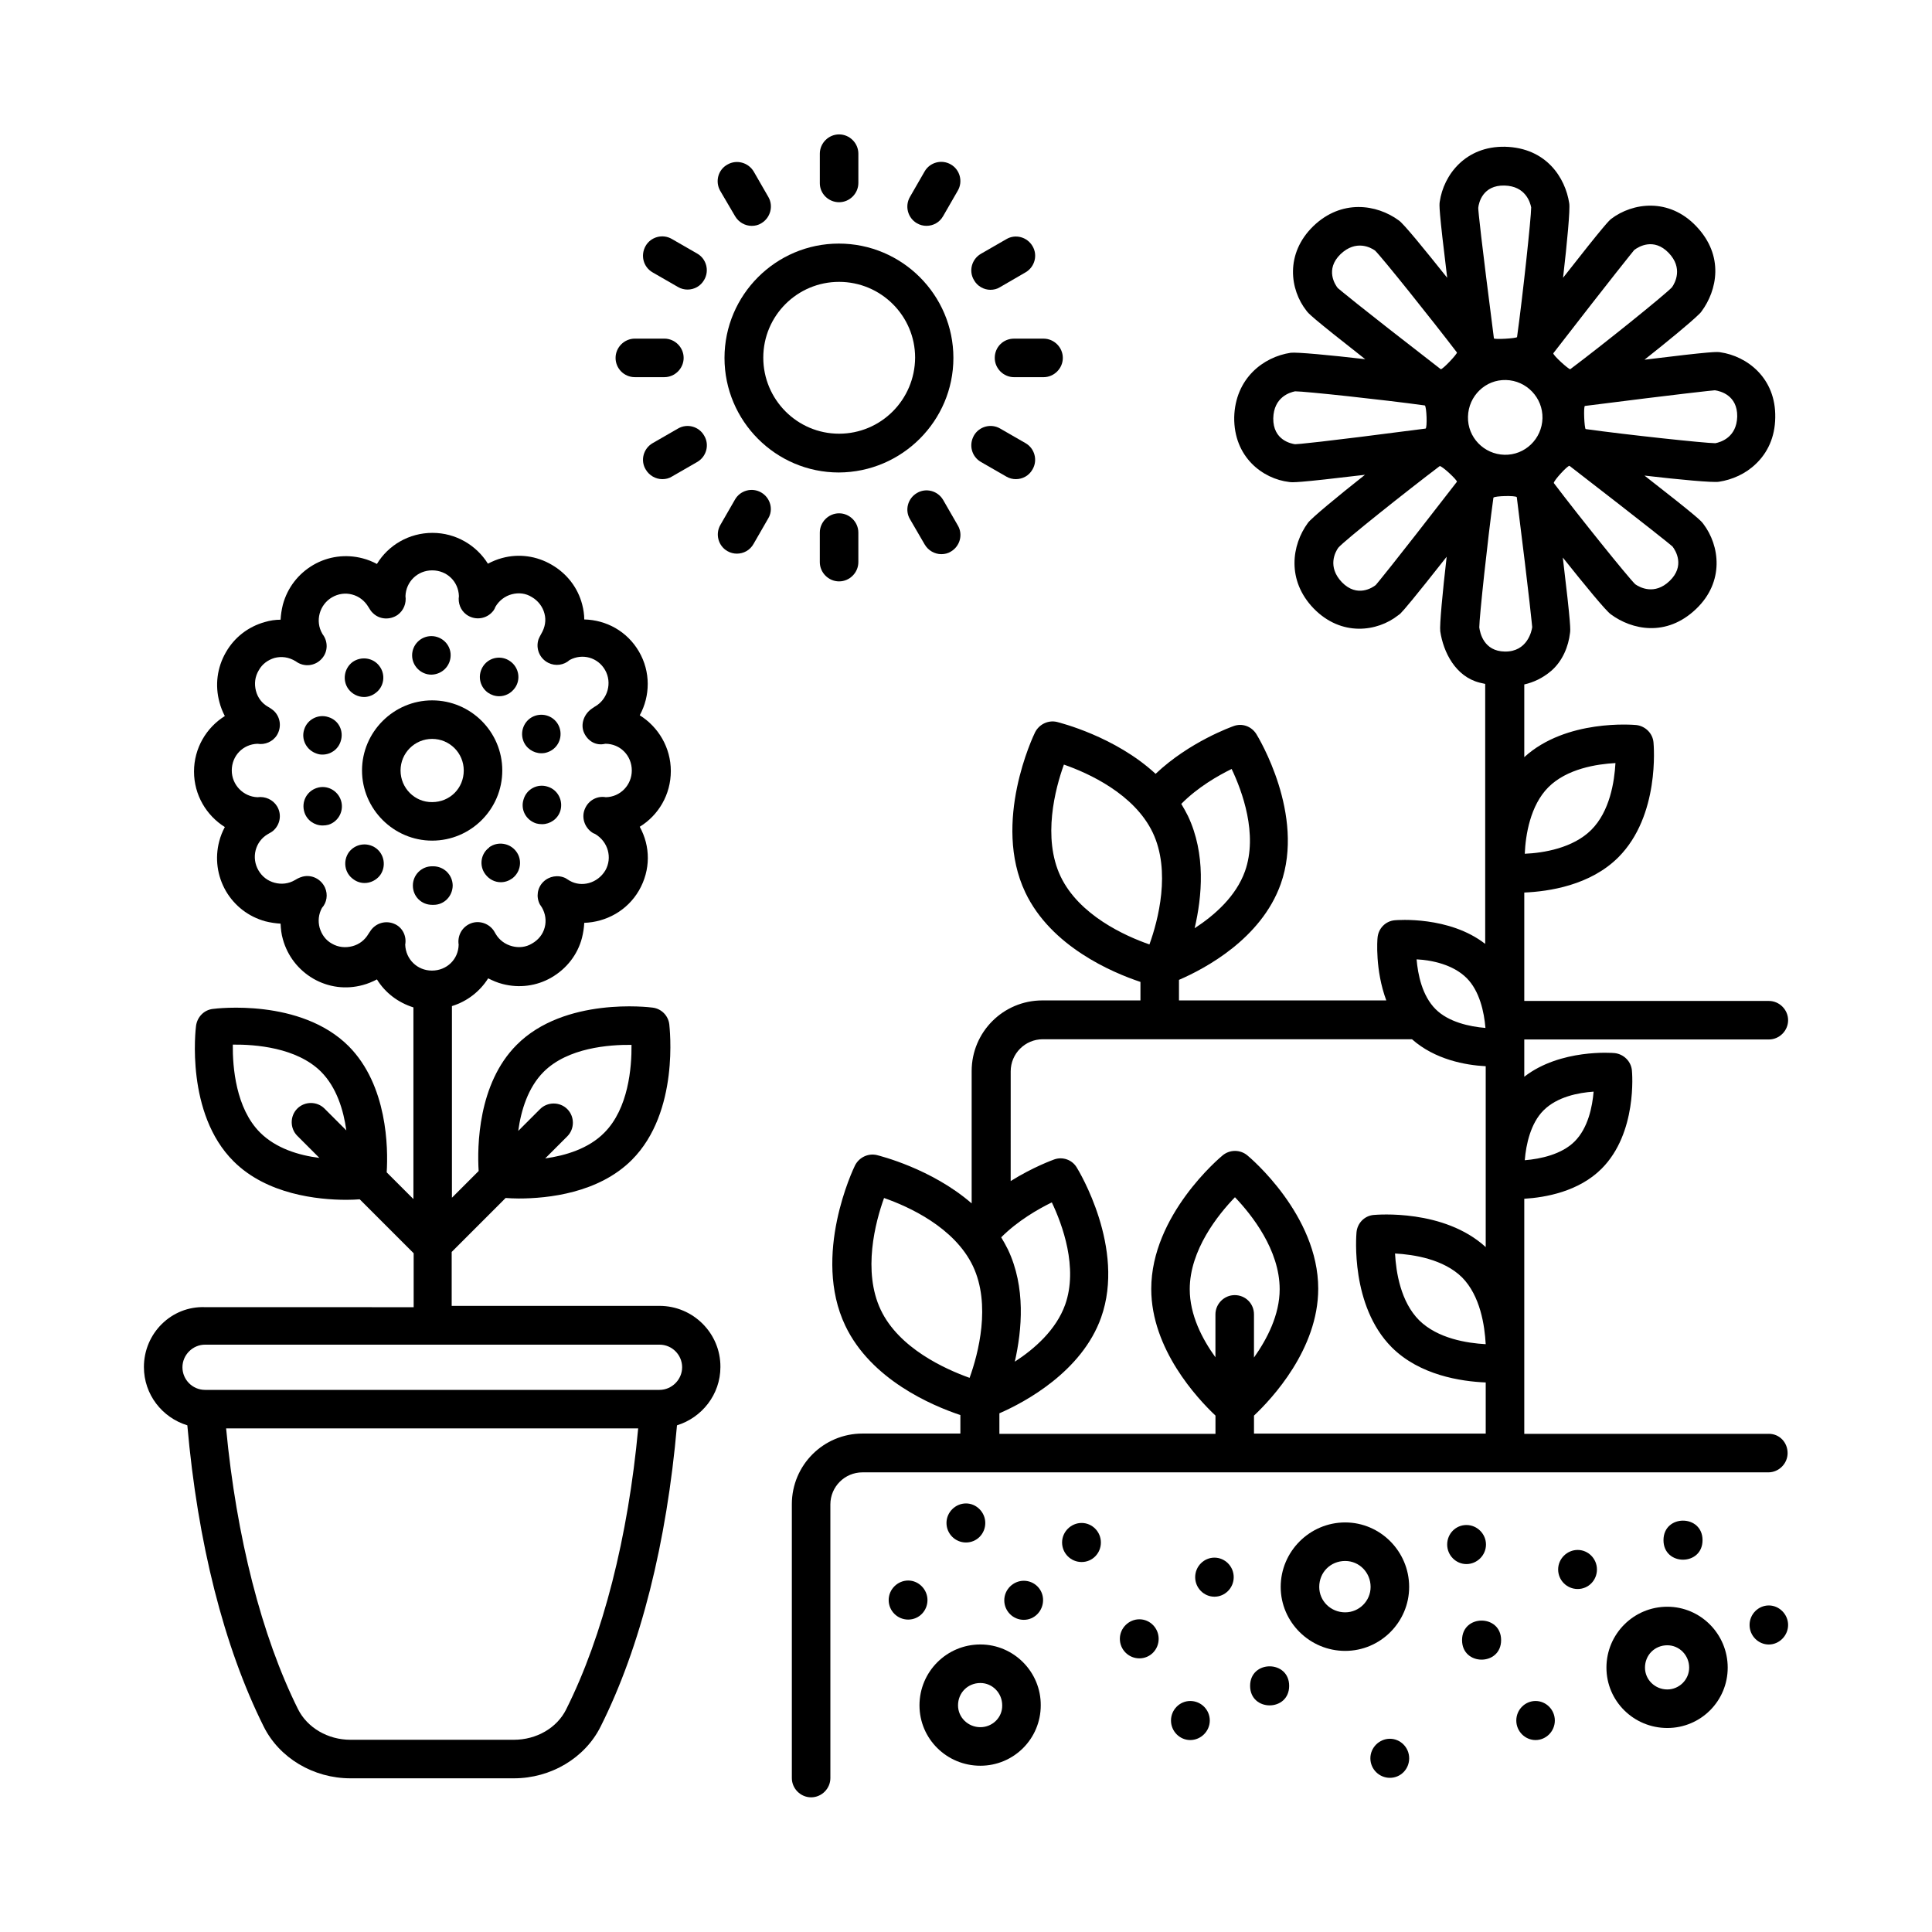 <?xml version="1.0" encoding="UTF-8"?>
<!-- Uploaded to: ICON Repo, www.svgrepo.com, Generator: ICON Repo Mixer Tools -->
<svg fill="#000000" width="800px" height="800px" version="1.1" viewBox="144 144 512 512" xmlns="http://www.w3.org/2000/svg">
 <g>
  <path d="m318.78 490.07h-55.078v-14.297l14.297-14.297c0.953 0.066 2.109 0.137 3.473 0.137 7.762 0 21.172-1.43 29.957-10.211 12.73-12.73 10.008-35.062 9.941-35.949-0.273-2.316-2.109-4.152-4.426-4.426-0.953-0.137-23.352-2.859-36.016 9.871-10.281 10.281-10.484 26.961-10.078 33.43l-7.082 7.082v-50.789c4.016-1.227 7.422-3.879 9.602-7.352 1.227 0.613 2.449 1.156 3.812 1.496 4.426 1.156 9.055 0.543 12.938-1.703 4.016-2.316 6.945-6.059 8.102-10.484 0.34-1.363 0.543-2.656 0.613-4.016 5.785-0.203 11.371-3.199 14.5-8.578 3.133-5.445 3.062-11.711 0.203-16.883 4.969-3.062 8.238-8.512 8.238-14.773s-3.336-11.711-8.238-14.773c2.793-5.106 2.926-11.508-0.203-16.883-3.133-5.379-8.645-8.375-14.5-8.512 0-1.293-0.203-2.656-0.543-3.949-1.156-4.492-4.086-8.238-8.102-10.555-3.949-2.316-8.645-2.996-13.141-1.77-1.293 0.34-2.586 0.887-3.746 1.496-3.062-4.902-8.512-8.168-14.707-8.168s-11.711 3.269-14.707 8.238c-1.156-0.613-2.449-1.156-3.812-1.496-4.426-1.156-9.121-0.543-13.07 1.77-3.949 2.316-6.809 5.992-8.035 10.484-0.34 1.363-0.543 2.723-0.613 4.016-1.363 0-2.793 0.203-4.152 0.613-4.426 1.227-8.102 4.086-10.348 8.035-2.316 4.016-2.926 8.715-1.703 13.207 0.34 1.293 0.816 2.519 1.43 3.676-4.902 3.062-8.168 8.512-8.168 14.707 0 6.195 3.269 11.641 8.168 14.707-0.613 1.156-1.156 2.449-1.496 3.812-1.156 4.426-0.543 9.121 1.77 13.141 2.316 3.949 5.992 6.809 10.484 8.035 1.363 0.34 2.723 0.543 4.016 0.613 0.066 1.363 0.203 2.793 0.613 4.152 1.227 4.426 4.086 8.102 8.035 10.418 4.016 2.316 8.645 2.926 13.141 1.703 1.293-0.34 2.586-0.887 3.746-1.496 2.18 3.539 5.582 6.129 9.668 7.422v50.789l-7.082-7.082c0.41-6.469 0.203-23.078-10.078-33.43-12.73-12.73-35.062-10.008-36.016-9.871-2.316 0.273-4.086 2.109-4.426 4.426-0.137 0.953-2.793 23.285 9.941 35.949 8.781 8.781 22.262 10.211 29.957 10.211 1.363 0 2.519-0.066 3.473-0.137l14.297 14.297v14.297l-55.285-0.012c-8.922-0.34-16.203 6.945-16.203 15.863 0 7.285 4.832 13.414 11.508 15.453 2.723 31.047 9.668 58.617 20.219 79.793 4.152 8.375 13.207 13.754 23.012 13.754h43.301c9.805 0 18.859-5.379 23.012-13.754 10.621-21.172 17.496-48.746 20.219-79.793 6.606-2.043 11.508-8.168 11.508-15.453 0.066-8.918-7.219-16.203-16.137-16.203zm-30.707-62.023c6.398-6.398 17.359-7.215 23.285-7.148 0.066 5.992-0.816 16.883-7.215 23.285-4.152 4.223-10.281 6.059-15.66 6.809l5.856-5.856c1.973-1.973 1.973-5.242 0-7.215-1.973-1.973-5.242-1.973-7.215 0l-5.785 5.785c0.742-5.445 2.582-11.504 6.734-15.66zm-39.418-39.145c-2.316-1.09-5.039-0.34-6.469 1.77-0.066 0.066-0.137 0.273-0.273 0.41-0.066 0.137-0.203 0.273-0.273 0.41-0.953 1.633-2.449 2.793-4.289 3.269-1.84 0.477-3.746 0.273-5.379-0.68-1.633-0.887-2.723-2.383-3.269-4.223-0.477-1.77-0.273-3.609 0.613-5.242 1.293-1.43 1.633-3.539 0.816-5.379-1.02-2.246-3.473-3.539-5.922-2.926-1.02 0.273-1.77 0.75-2.109 0.953-1.633 0.953-3.539 1.156-5.309 0.68-1.84-0.477-3.336-1.633-4.289-3.269-0.953-1.633-1.227-3.539-0.75-5.379 0.477-1.77 1.566-3.269 3.199-4.223 0.613-0.34 1.363-0.75 1.703-1.156 1.703-1.703 1.973-4.289 0.75-6.262-1.09-1.77-3.133-2.656-5.176-2.383-3.746-0.137-6.809-3.269-6.809-7.082 0-3.879 2.926-6.945 6.809-7.082 1.973 0.34 4.086-0.543 5.176-2.316 1.227-2.043 0.953-4.629-0.75-6.332-0.34-0.34-1.227-0.953-1.633-1.156-1.566-0.887-2.723-2.383-3.199-4.223-0.477-1.84-0.273-3.746 0.75-5.445 0.887-1.633 2.383-2.723 4.152-3.269 1.84-0.477 3.746-0.273 5.652 0.887 2.18 1.633 5.176 1.293 6.945-0.75 1.633-1.84 1.633-4.562 0.137-6.469 0 0 0-0.066-0.066-0.137-0.953-1.633-1.156-3.539-0.68-5.309 0.477-1.77 1.633-3.336 3.269-4.289 1.633-0.953 3.539-1.227 5.309-0.75 1.84 0.477 3.336 1.633 4.356 3.336 0.273 0.477 0.75 1.227 1.156 1.566 1.77 1.77 4.562 1.906 6.606 0.477 1.566-1.156 2.316-3.062 2.043-4.969 0.137-3.812 3.199-6.809 7.082-6.809 3.879 0 6.945 2.926 7.082 6.809-0.273 1.84 0.41 3.746 1.973 4.902 2.043 1.496 4.832 1.293 6.606-0.41 0.543-0.543 0.816-0.887 1.09-1.633 0.953-1.633 2.519-2.859 4.356-3.336 1.84-0.477 3.676-0.273 5.309 0.75 1.633 0.953 2.859 2.519 3.336 4.356 0.477 1.77 0.203 3.609-0.887 5.445-0.203 0.34-0.543 1.02-0.68 1.363-0.816 2.449 0.273 5.106 2.586 6.262 1.906 0.953 4.152 0.613 5.652-0.75 3.402-1.84 7.488-0.68 9.395 2.656 1.906 3.336 0.75 7.691-2.656 9.668-0.137 0.066-0.273 0.137-0.41 0.273-0.137 0.066-0.34 0.203-0.41 0.273-2.043 1.363-3.133 4.086-2.109 6.398 1.02 2.246 3.199 3.539 5.652 2.926 3.949 0 7.012 3.133 7.012 7.082 0 3.879-3.062 7.012-6.875 7.082-2.316-0.41-4.562 0.816-5.516 2.996-1.02 2.246-0.203 4.902 1.84 6.332 0.273 0.203 0.477 0.273 0.816 0.41 3.473 2.043 4.629 6.332 2.723 9.668-2.043 3.402-6.262 4.562-9.465 2.723-0.203-0.137-0.887-0.543-1.09-0.68-1.973-0.953-4.356-0.543-5.922 1.02-1.566 1.566-1.906 3.949-0.887 5.922 0.137 0.203 0.34 0.543 0.543 0.816 0.953 1.633 1.227 3.539 0.75 5.309-0.477 1.84-1.703 3.336-3.402 4.289-1.566 0.953-3.473 1.156-5.242 0.68-1.84-0.477-3.402-1.633-4.356-3.269-0.137-0.273-0.34-0.613-0.477-0.816-1.43-2.109-4.223-2.926-6.535-1.77-2.043 1.02-3.133 3.199-2.793 5.445-0.066 3.879-3.133 6.875-7.082 6.875-3.879 0-6.945-2.996-7.082-6.875 0.406-2.242-0.68-4.488-2.723-5.441zm-35.746 55.215c-6.398-6.398-7.285-17.293-7.215-23.285 5.922-0.066 16.883 0.75 23.352 7.148 4.152 4.152 5.992 10.211 6.738 15.59l-5.785-5.785c-1.973-1.973-5.242-1.973-7.215 0s-1.973 5.242 0 7.215l5.856 5.856c-5.449-0.68-11.508-2.519-15.73-6.738zm81.156 152.84c-2.449 4.969-7.898 8.102-13.891 8.102h-43.301c-5.992 0-11.438-3.199-13.891-8.102-9.664-19.402-16.336-45.684-19.059-74.414h109.2c-2.656 28.73-9.328 55.012-19.062 74.414zm24.715-84.625h-120.44c-3.336 0-5.992-2.723-5.992-5.992s2.723-5.992 5.992-5.992h120.44c3.336 0 5.992 2.723 5.992 5.992-0.004 3.266-2.727 5.992-5.992 5.992z"/>
  <path d="m236.46 369.84c-1.633 2.316-1.156 5.516 1.156 7.148 0.887 0.68 1.973 1.02 2.996 1.02 1.566 0 3.133-0.75 4.152-2.109 1.633-2.316 1.09-5.516-1.156-7.148-2.316-1.637-5.445-1.16-7.148 1.09z"/>
  <path d="m240.48 328.71c1.02 0 2.109-0.34 2.996-1.02 2.316-1.633 2.793-4.902 1.09-7.148-1.633-2.246-4.832-2.723-7.148-1.09-2.246 1.703-2.723 4.902-1.09 7.148 1.023 1.363 2.586 2.109 4.152 2.109z"/>
  <path d="m258.52 383.79h0.137 0.273c2.793 0 5.039-2.316 5.039-5.176-0.066-2.793-2.316-5.039-5.176-5.039h-0.137-0.137c-2.859 0-5.106 2.316-5.106 5.106 0 2.863 2.246 5.109 5.106 5.109z"/>
  <path d="m227.95 352.82c-2.723 0.887-4.152 3.746-3.269 6.469 0.68 2.109 2.656 3.473 4.832 3.473 0.543 0 1.02-0.066 1.566-0.203 2.723-0.887 4.152-3.812 3.269-6.469-0.883-2.656-3.742-4.152-6.398-3.269z"/>
  <path d="m289.16 352.48c-2.723-0.887-5.582 0.613-6.398 3.336-0.887 2.723 0.613 5.516 3.336 6.398 0.477 0.137 1.02 0.203 1.566 0.203 2.109 0 4.152-1.363 4.832-3.539 0.816-2.723-0.68-5.582-3.336-6.398z"/>
  <path d="m227.89 343.7c0.543 0.203 1.02 0.273 1.566 0.273 2.18 0 4.152-1.363 4.832-3.539 0.887-2.723-0.543-5.582-3.269-6.398-2.656-0.887-5.582 0.613-6.398 3.269-0.883 2.648 0.613 5.508 3.269 6.394z"/>
  <path d="m287.46 343.62c0.543 0 1.09-0.066 1.633-0.273 2.656-0.887 4.086-3.746 3.199-6.469-0.887-2.656-3.746-4.086-6.469-3.199-2.656 0.887-4.086 3.812-3.199 6.469 0.684 2.113 2.727 3.473 4.836 3.473z"/>
  <path d="m258.32 322.79c2.859-0.066 5.106-2.316 5.106-5.176 0-2.793-2.316-5.039-5.106-5.039-2.859 0-5.106 2.316-5.106 5.106 0 2.793 2.312 5.109 5.106 5.109z"/>
  <path d="m273.64 368.54v0.066c-2.246 1.633-2.723 4.832-1.02 7.082 1.02 1.363 2.519 2.109 4.086 2.109 1.09 0 2.109-0.34 3.062-1.02 2.246-1.703 2.723-4.902 1.02-7.148-1.699-2.246-4.902-2.723-7.148-1.09z"/>
  <path d="m276.29 328.51c1.566 0 3.133-0.75 4.152-2.18 1.633-2.246 1.09-5.445-1.227-7.082-2.246-1.633-5.445-1.156-7.082 1.156-1.633 2.316-1.156 5.445 1.156 7.148 0.891 0.617 1.91 0.957 3 0.957z"/>
  <path d="m277.11 348.19c0-10.281-8.375-18.586-18.586-18.586-10.211 0-18.586 8.375-18.586 18.586s8.375 18.586 18.586 18.586c10.211 0 18.586-8.305 18.586-18.586zm-26.961 0c0-4.629 3.746-8.375 8.375-8.375 4.629 0 8.375 3.746 8.375 8.375 0 4.699-3.676 8.375-8.375 8.375-4.629 0.066-8.375-3.746-8.375-8.375z"/>
  <path d="m612.76 523.98h-64.812v-62.297c5.652-0.34 14.434-1.906 20.492-7.965 9.465-9.465 8.102-25.395 8.035-26.008-0.203-2.449-2.18-4.356-4.562-4.629-0.613-0.066-14.367-1.156-23.965 6.262v-9.871h64.812c2.793 0 5.106-2.316 5.106-5.106 0-2.793-2.316-5.106-5.106-5.106h-64.812v-28.73c6.535-0.273 17.496-1.906 24.918-9.328 11.031-11.031 9.395-29.617 9.328-30.434-0.203-2.449-2.18-4.356-4.562-4.629-0.75-0.066-18.586-1.633-29.684 8.512v-19.266c2.383-0.543 4.832-1.633 7.148-3.609 3.062-2.656 4.562-6.535 4.969-10.008 0.137-0.887 0.273-1.84-1.906-20.016 5.856 7.352 11.438 14.16 12.73 15.047 5.516 4.086 14.707 6.129 22.602-1.43 7.559-7.215 6.262-16.816 1.906-22.535-0.543-0.75-1.09-1.496-15.59-12.801 9.395 1.09 18.18 1.906 19.742 1.633 3.539-0.543 7.082-2.109 9.805-4.766 2.996-2.859 5.039-6.945 5.106-12.254 0.203-10.484-7.488-16.273-14.57-17.293-0.887-0.137-1.84-0.273-20.086 1.973 6.195-4.902 11.984-9.668 14.23-11.848 0.477-0.41 0.75-0.75 0.887-0.953 4.086-5.516 6.129-14.707-1.43-22.602-7.215-7.559-16.816-6.262-22.535-1.906-0.613 0.543-1.43 1.156-12.73 15.59 1.09-9.395 1.906-18.18 1.633-19.742-1.02-6.738-6.059-14.707-17.02-14.977-10.484-0.203-16.273 7.488-17.293 14.57-0.137 0.887-0.273 1.84 1.973 20.152-5.922-7.422-11.508-14.297-12.801-15.184-5.922-4.356-15.25-5.652-22.672 1.496-7.559 7.352-6.195 16.883-1.84 22.398 0.543 0.75 1.09 1.496 15.59 12.867-9.395-1.09-18.18-1.906-19.742-1.703-7.285 1.09-14.707 6.809-14.977 17.09-0.137 10.555 7.559 16.34 14.57 17.156 0.887 0.137 1.84 0.273 20.086-1.906-7.422 5.856-14.23 11.508-15.113 12.73-4.356 5.922-5.652 15.25 1.496 22.672 7.352 7.559 16.883 6.195 22.398 1.84 0.137-0.137 0.34-0.203 0.613-0.477 0.953-0.953 3.402-3.812 12.254-15.047-1.09 9.395-1.906 18.18-1.703 19.742 0.816 5.516 4.016 11.984 10.418 13.617 0.34 0.066 0.887 0.203 1.496 0.34v68.898c-9.531-7.422-23.285-6.332-23.965-6.262-2.449 0.203-4.356 2.18-4.562 4.629-0.066 0.477-0.68 8.578 2.316 16.613h-54.941v-5.445c6.945-2.996 21.785-10.895 26.961-25.395 6.535-18.383-5.922-38.875-6.469-39.762-1.293-2.043-3.746-2.926-5.992-2.109-0.543 0.203-11.711 4.152-20.695 12.664-10.758-9.941-25.395-13.547-26.145-13.754-2.316-0.543-4.699 0.613-5.785 2.723-0.477 0.953-11.438 23.898-2.586 42.484 6.809 14.297 22.945 21.172 30.5 23.691v4.902h-26.008c-10.348 0-18.723 8.375-18.723 18.723v35.062c-10.688-9.258-24.375-12.594-25.121-12.801-2.316-0.543-4.699 0.613-5.785 2.723-0.477 0.953-11.438 23.898-2.586 42.484 6.809 14.297 22.945 21.172 30.5 23.691v4.902h-25.938c-10.348 0-18.723 8.375-18.723 18.723v72.574c0 2.793 2.316 5.106 5.106 5.106 2.793 0 5.106-2.316 5.106-5.106l-0.004-72.504c0-4.699 3.812-8.512 8.512-8.512h240.06c2.793 0 5.106-2.316 5.106-5.106 0-2.789-2.109-5.106-4.969-5.106zm-59.711-85.715c3.609-3.609 9.258-4.699 13.277-4.969-0.34 3.949-1.43 9.602-5.039 13.207-3.402 3.402-8.988 4.629-13.207 4.969 0.34-4.223 1.566-9.805 4.969-13.207zm1.293-85.648c4.902-4.902 12.801-6.129 17.77-6.398-0.273 4.969-1.496 12.801-6.398 17.703-4.832 4.832-12.664 6.129-17.633 6.332 0.203-4.906 1.43-12.805 6.262-17.637zm32.887-63.793c0.887 1.156 3.336 5.176-0.75 9.121-4.016 3.879-7.965 1.703-9.121 0.887-1.906-1.84-15.047-18.18-21.582-26.824-0.066-0.613 3.609-4.629 4.152-4.562 20.969 16.203 26.617 20.766 27.301 21.379zm11.23-41.395c1.43 0.203 5.992 1.293 5.922 6.945-0.137 5.582-4.426 6.809-5.785 7.082-2.656 0-23.625-2.246-34.383-3.746-0.34-0.273-0.613-5.856-0.203-6.129 26.281-3.336 33.566-4.086 34.449-4.152zm-21.375-37.172c1.156-0.887 5.176-3.336 9.121 0.75 3.879 4.016 1.703 7.965 0.887 9.121-1.84 1.973-18.246 15.184-26.961 21.719-0.41 0.066-4.562-3.676-4.492-4.223 16.27-21.035 20.898-26.688 21.445-27.367zm-78.566 10.074c-0.613-0.75-3.473-4.902 0.75-8.988 4.086-3.879 7.965-1.77 9.121-0.953 1.906 1.84 15.113 18.383 21.719 27.027 0.066 0.41-3.746 4.492-4.289 4.426-22.879-17.699-26.895-21.172-27.301-21.512zm-11.305 41.395c-0.953-0.137-5.856-1.02-5.785-6.875 0.137-5.652 4.426-6.875 5.785-7.148 2.656 0 23.555 2.246 34.383 3.746 0.477 0.34 0.68 5.856 0.203 6.129-28.73 3.742-33.973 4.148-34.586 4.148zm21.379 37.309c-0.75 0.613-4.902 3.473-8.988-0.75-3.879-4.086-1.77-7.965-0.953-9.121 1.633-1.906 18.18-15.047 26.891-21.648 0.613-0.066 4.629 3.676 4.562 4.152-17.699 22.875-21.102 26.891-21.512 27.367zm-38.195 48.75c2.793 5.856 7.012 17.293 3.539 27.098-2.383 6.672-8.035 11.641-13.344 15.113 1.973-8.441 2.996-19.676-1.77-29.754-0.543-1.09-1.156-2.18-1.77-3.199 4.359-4.426 9.738-7.488 13.344-9.258zm-45.34 28.457c-4.832-10.211-1.43-23.215 0.887-29.617 6.469 2.246 18.656 7.762 23.555 18.043 4.832 10.211 1.43 23.215-0.887 29.617-6.469-2.25-18.656-7.762-23.555-18.043zm117.64-183.07c5.582 0.137 6.809 4.426 7.082 5.785 0 2.656-2.246 23.625-3.746 34.383-0.273 0.34-5.856 0.68-6.129 0.34-3.402-26.414-4.152-33.699-4.152-34.586 0.137-1.43 1.227-6.059 6.945-5.922zm-9.668 61.273c0.066-2.793 1.227-5.242 3.062-7.012 1.84-1.77 4.289-2.793 7.012-2.723 5.445 0.137 9.805 4.699 9.668 10.145-0.137 5.445-4.629 9.805-10.078 9.668-5.441-0.137-9.801-4.629-9.664-10.078zm2.996 55.828c0-2.656 2.246-23.555 3.746-34.383 0.34-0.477 5.856-0.613 6.195-0.137 3.609 28.664 4.016 33.906 4.086 34.449-0.137 1.02-1.293 6.535-7.215 6.469-5.656-0.066-6.609-4.969-6.812-6.398zm-3.336 92.934c3.402 3.402 4.629 8.988 4.969 13.207-4.223-0.34-9.805-1.566-13.207-4.969-3.609-3.609-4.699-9.258-5.039-13.207 4.019 0.203 9.668 1.359 13.277 4.969zm-121.59 71.895c-0.543-1.09-1.156-2.18-1.77-3.199 4.426-4.426 9.805-7.488 13.414-9.258 2.793 5.856 7.012 17.293 3.539 27.098-2.383 6.672-8.102 11.711-13.344 15.113 1.902-8.445 2.926-19.746-1.84-29.754zm-33.703 16c-4.832-10.211-1.43-23.215 0.887-29.617 6.469 2.246 18.656 7.762 23.555 18.043 4.832 10.211 1.43 23.215-0.887 29.617-6.465-2.316-18.719-7.832-23.555-18.043zm31.453 27.438c6.738-2.926 21.855-11.031 26.961-25.395 6.535-18.383-5.922-38.875-6.469-39.762-1.227-2.043-3.746-2.926-5.992-2.109-0.34 0.137-5.516 1.973-11.508 5.719l0.004-29.07c0-4.699 3.812-8.512 8.512-8.512h97.836c6.059 5.379 14.16 6.875 19.539 7.148v47.93c-11.098-10.145-28.867-8.578-29.684-8.512-2.449 0.203-4.356 2.18-4.562 4.629-0.066 0.816-1.633 19.402 9.328 30.434 7.422 7.422 18.383 9.055 24.918 9.328v13.547h-61.41v-4.766c4.699-4.426 17.02-17.566 17.02-33.633 0-19.539-18.043-34.723-18.789-35.336-1.906-1.566-4.629-1.566-6.535 0-0.75 0.613-18.926 15.863-18.926 35.402 0 15.93 12.188 29.004 17.02 33.566v4.832l-57.262 0.004zm128.88-18.316c-4.969-0.273-12.73-1.496-17.633-6.332-4.902-4.902-6.129-12.73-6.398-17.703 4.969 0.273 12.867 1.496 17.77 6.332 4.832 4.906 5.988 12.734 6.262 17.703zm-66.52-13.004c-2.793 0-5.106 2.316-5.106 5.106v11.371c-3.539-4.902-6.809-11.234-6.809-18.043 0-10.348 7.488-19.742 11.984-24.375 4.426 4.629 11.848 13.957 11.848 24.375 0 6.809-3.336 13.207-6.809 18.109v-11.438c0-2.859-2.25-5.106-5.109-5.106z"/>
  <path d="m445.95 573.13c-2.793 0-5.176 2.316-5.176 5.176s2.316 5.176 5.176 5.176 5.106-2.316 5.106-5.176c0-2.863-2.312-5.176-5.106-5.176z"/>
  <path d="m430.64 547.6c-2.793 0-5.176 2.316-5.176 5.176s2.316 5.176 5.176 5.176 5.106-2.316 5.106-5.176c0-2.863-2.316-5.176-5.106-5.176z"/>
  <path d="m415.32 562.92c-2.793 0-5.176 2.316-5.176 5.176s2.316 5.176 5.176 5.176 5.106-2.383 5.106-5.242-2.312-5.109-5.106-5.109z"/>
  <path d="m405.11 547.6c0-2.793-2.316-5.176-5.106-5.176-2.793 0-5.176 2.316-5.176 5.176 0 2.859 2.316 5.176 5.176 5.176 2.859-0.004 5.106-2.316 5.106-5.176z"/>
  <path d="m389.79 568.03c0-2.793-2.316-5.176-5.106-5.176-2.793 0-5.176 2.316-5.176 5.176s2.316 5.176 5.176 5.176c2.859-0.004 5.106-2.316 5.106-5.176z"/>
  <path d="m459.43 594.78c-2.793 0-5.106 2.316-5.106 5.176s2.316 5.176 5.106 5.176c2.793 0 5.176-2.316 5.176-5.176s-2.316-5.176-5.176-5.176z"/>
  <path d="m465.84 556.79c-2.793 0-5.106 2.316-5.106 5.176s2.316 5.176 5.106 5.176c2.793 0 5.106-2.316 5.106-5.176 0-2.863-2.316-5.176-5.106-5.176z"/>
  <path d="m485.64 590.77c0 6.898-10.348 6.898-10.348 0s10.348-6.898 10.348 0"/>
  <path d="m512.34 604.79c-2.793 0-5.176 2.316-5.176 5.176s2.316 5.176 5.176 5.176c2.859 0 5.106-2.316 5.106-5.176s-2.316-5.176-5.106-5.176z"/>
  <path d="m541.81 578.65c0 6.898-10.348 6.898-10.348 0 0-6.902 10.348-6.902 10.348 0"/>
  <path d="m562.1 554.75c-2.793 0-5.176 2.316-5.176 5.176s2.316 5.176 5.176 5.176c2.859 0 5.106-2.316 5.106-5.176s-2.312-5.176-5.106-5.176z"/>
  <path d="m595.19 552.16c0 6.898-10.348 6.898-10.348 0 0-6.902 10.348-6.902 10.348 0"/>
  <path d="m612.76 569.46c-2.793 0-5.106 2.316-5.106 5.176 0 2.859 2.316 5.176 5.106 5.176 2.789-0.004 5.106-2.387 5.106-5.18 0-2.789-2.316-5.172-5.106-5.172z"/>
  <path d="m550.94 594.78c-2.793 0-5.106 2.316-5.106 5.176s2.316 5.176 5.106 5.176c2.793 0 5.106-2.316 5.106-5.176s-2.316-5.176-5.106-5.176z"/>
  <path d="m537.8 553.32c0-2.793-2.316-5.176-5.176-5.176s-5.106 2.316-5.106 5.176c0 2.859 2.316 5.176 5.106 5.176 2.793 0 5.176-2.316 5.176-5.176z"/>
  <path d="m517.44 564.55c0-9.395-7.625-17.09-16.953-17.09-9.395 0-17.09 7.691-17.09 17.09 0 9.328 7.691 16.953 17.09 16.953 9.328 0 16.953-7.625 16.953-16.953zm-16.953 6.738c-3.812 0-6.875-2.996-6.875-6.738 0-3.879 2.996-6.875 6.875-6.875 3.746 0 6.738 3.062 6.738 6.875 0 3.742-3.062 6.738-6.738 6.738z"/>
  <path d="m585.86 569.8c-8.918 0-16.137 7.215-16.137 16.137 0 8.852 7.215 16 16.137 16 8.852 0 16-7.148 16-16 0-8.922-7.219-16.137-16-16.137zm0 21.922c-3.269 0-5.922-2.586-5.922-5.785 0-3.336 2.586-5.922 5.922-5.922 3.199 0 5.785 2.656 5.785 5.922 0 3.199-2.652 5.785-5.785 5.785z"/>
  <path d="m403.81 579.8c-8.918 0-16.137 7.215-16.137 16.137 0 8.852 7.215 16 16.137 16 8.852 0 16-7.148 16-16 0.066-8.852-7.152-16.137-16-16.137zm0 21.922c-3.269 0-5.922-2.586-5.922-5.785 0-3.336 2.586-5.922 5.922-5.922 3.199 0 5.785 2.656 5.785 5.922 0.07 3.199-2.586 5.785-5.785 5.785z"/>
  <path d="m396.66 238.85c0-16.68-13.617-30.297-30.363-30.297-16.68 0-30.297 13.617-30.297 30.297 0 16.75 13.617 30.363 30.297 30.363 16.746-0.066 30.363-13.684 30.363-30.363zm-30.297 20.086c-11.098 0-20.086-9.055-20.086-20.152s8.988-20.086 20.086-20.086c11.098 0 20.152 8.988 20.152 20.086-0.07 11.164-9.055 20.152-20.152 20.152z"/>
  <path d="m407.62 238.85c0 2.793 2.316 5.106 5.106 5.106h7.828c2.793 0 5.106-2.316 5.106-5.106 0-2.793-2.316-5.106-5.106-5.106h-7.828c-2.859 0-5.106 2.246-5.106 5.106z"/>
  <path d="m312.24 243.95h7.828c2.793 0 5.106-2.316 5.106-5.106 0-2.793-2.316-5.106-5.106-5.106h-7.828c-2.793 0-5.106 2.316-5.106 5.106-0.004 2.793 2.246 5.106 5.106 5.106z"/>
  <path d="m406.46 220.8c0.887 0 1.77-0.203 2.519-0.68l6.809-3.949c2.449-1.43 3.269-4.562 1.84-6.945-1.43-2.449-4.562-3.269-6.945-1.84l-6.738 3.879c-2.449 1.43-3.269 4.562-1.84 6.945 0.883 1.637 2.656 2.59 4.356 2.59z"/>
  <path d="m323.68 257.57-6.738 3.879c-2.449 1.43-3.269 4.562-1.84 6.945 0.953 1.633 2.656 2.586 4.426 2.586 0.887 0 1.77-0.203 2.519-0.68l6.738-3.879c2.449-1.43 3.269-4.562 1.84-6.945-1.363-2.449-4.496-3.336-6.945-1.906z"/>
  <path d="m387 203.17c0.816 0.477 1.703 0.68 2.519 0.68 1.77 0 3.473-0.887 4.426-2.586l3.879-6.738c1.43-2.449 0.543-5.582-1.84-6.945-2.449-1.43-5.582-0.543-6.945 1.84l-3.879 6.738c-1.43 2.449-0.613 5.582 1.84 7.012z"/>
  <path d="m345.74 274.52c-2.449-1.43-5.582-0.543-6.945 1.84l-3.879 6.738c-1.43 2.449-0.543 5.582 1.84 6.945 0.816 0.477 1.703 0.68 2.519 0.68 1.77 0 3.473-0.887 4.426-2.586l3.879-6.738c1.426-2.316 0.609-5.449-1.84-6.879z"/>
  <path d="m366.37 197.59c2.793 0 5.106-2.316 5.106-5.106v-7.762c0-2.793-2.316-5.106-5.106-5.106-2.793 0-5.106 2.316-5.106 5.106v7.828c-0.004 2.793 2.312 5.039 5.106 5.039z"/>
  <path d="m361.26 285.14v7.828c0 2.793 2.316 5.106 5.106 5.106 2.793 0 5.106-2.316 5.106-5.106v-7.828c0-2.793-2.316-5.106-5.106-5.106-2.789 0-5.106 2.312-5.106 5.106z"/>
  <path d="m338.79 201.27c0.953 1.633 2.656 2.586 4.426 2.586 0.887 0 1.77-0.203 2.519-0.68 2.449-1.43 3.269-4.562 1.906-6.945l-3.879-6.738c-1.43-2.449-4.562-3.269-6.945-1.906-2.519 1.359-3.34 4.492-1.977 6.945z"/>
  <path d="m389.04 288.27c0.953 1.633 2.656 2.586 4.426 2.586 0.887 0 1.77-0.203 2.519-0.68 2.449-1.43 3.269-4.562 1.84-6.945l-3.879-6.738c-1.43-2.449-4.562-3.269-6.945-1.84-2.449 1.43-3.269 4.562-1.84 6.945z"/>
  <path d="m316.94 216.18 6.738 3.879c0.816 0.477 1.703 0.68 2.519 0.68 1.77 0 3.473-0.887 4.426-2.586 1.43-2.449 0.543-5.582-1.84-6.945l-6.738-3.879c-2.449-1.43-5.582-0.543-6.945 1.84-1.426 2.519-0.609 5.582 1.84 7.012z"/>
  <path d="m403.95 266.42 6.738 3.879c0.816 0.477 1.703 0.68 2.519 0.68 1.77 0 3.473-0.887 4.426-2.586 1.43-2.449 0.543-5.582-1.84-6.945l-6.738-3.879c-2.449-1.43-5.582-0.543-6.945 1.84-1.43 2.516-0.613 5.582 1.84 7.012z"/>
 </g>
</svg>